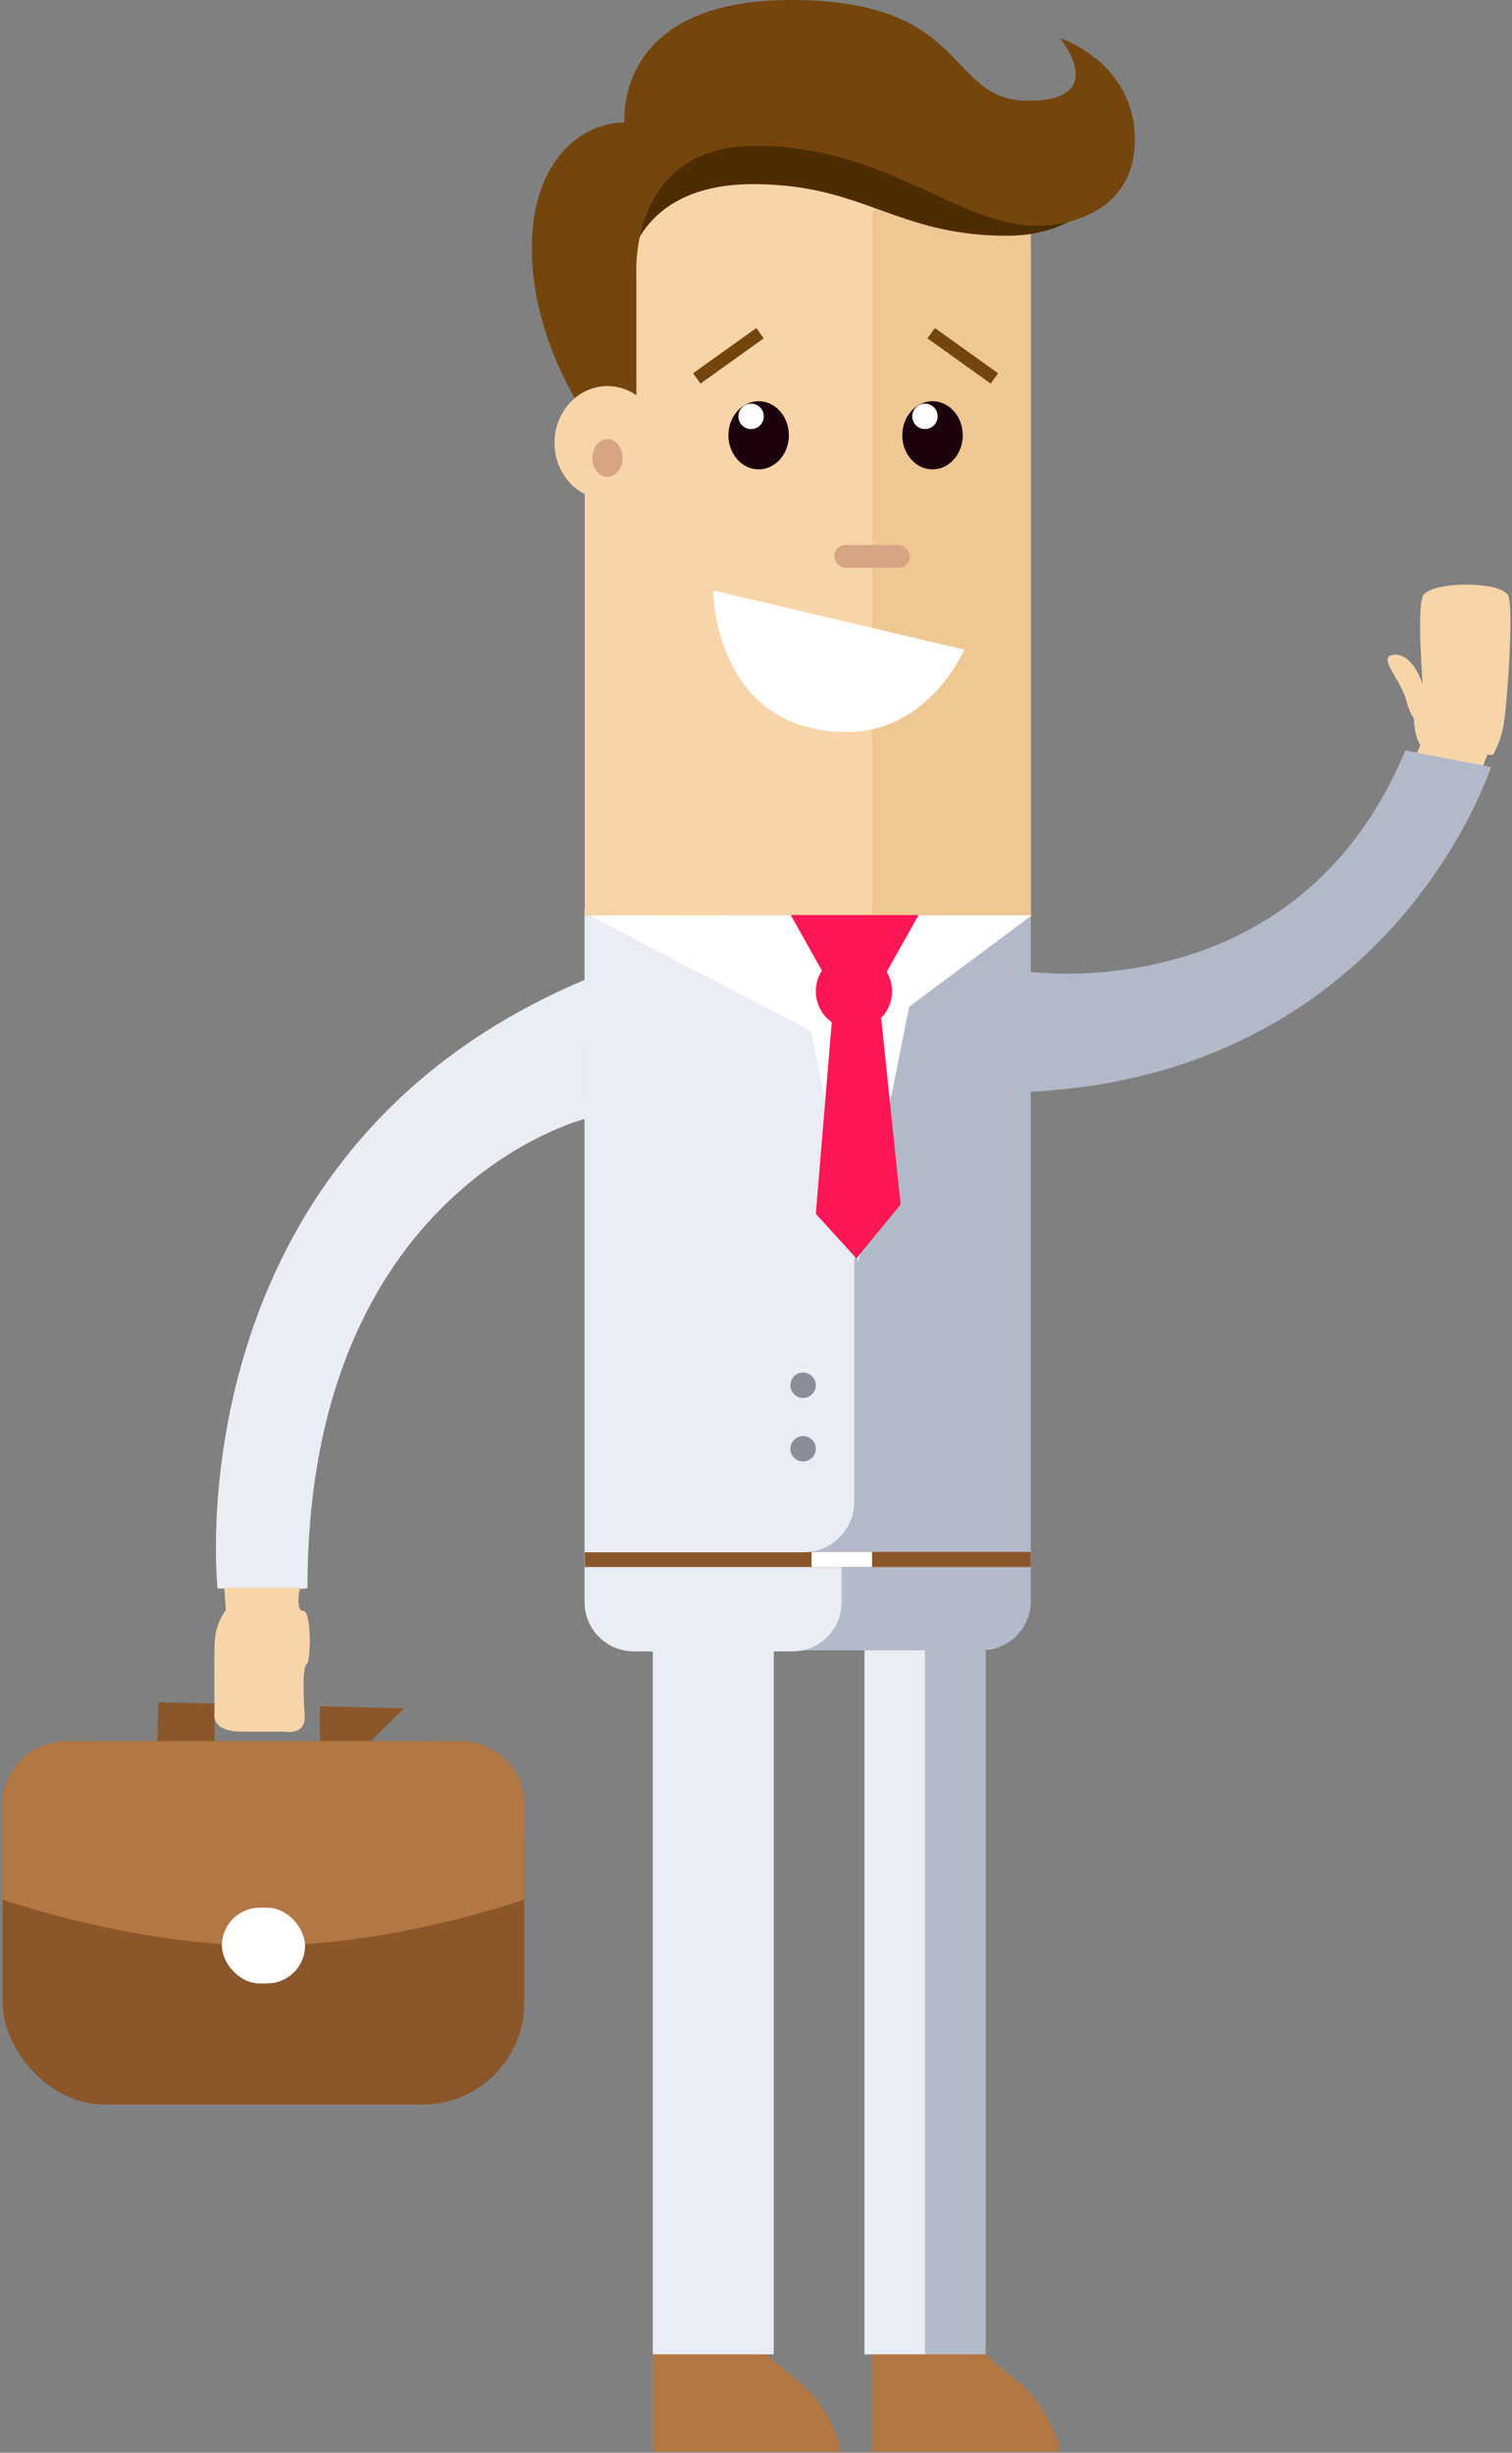 <?xml version="1.0" encoding="UTF-8"?>
<svg width="119px" height="193px" viewBox="0 0 119 193" version="1.1" xmlns="http://www.w3.org/2000/svg" xmlns:xlink="http://www.w3.org/1999/xlink">
    <rect x="0" y="0" width="119" height="193" fill="#808080" stroke="none"/>
    <!-- Generator: Sketch 52.6 (67491) - http://www.bohemiancoding.com/sketch -->
    <title>company-guy-alone</title>
    <desc>Created with Sketch.</desc>
    <defs>
        <path d="M0.785,0.431 L0.908,2.213 C0.908,2.213 0.066,3.179 0.021,4.855 C-0.023,6.531 0.021,10.274 0.021,10.274 C0.021,10.274 -0.365,11.761 2.144,11.761 L5.474,11.761 C5.474,11.761 7.181,12.09 7.106,10.582 C7.032,9.075 6.907,6.746 7.26,6.47 C7.614,6.194 7.662,2.256 6.998,2.259 C6.333,2.261 6.74,0.431 6.74,0.431 L0.785,0.431 Z" id="path-1"></path>
    </defs>
    <g id="Page-1" stroke="none" stroke-width="1" fill="none" fill-rule="evenodd">
        <g id="25-about-us-1" transform="translate(-130, -1511)">
            <g id="Group" transform="translate(75, 1418)">
                <g id="Businessman" transform="translate(55.208, 93)">
                    <g id="Group-3-Copy">
                        <path d="M79.73,78.025 C79.73,78.025 102.981,79.337 111.682,58.377 C111.682,58.377 116.956,59.049 116.956,59.049 C116.956,59.049 109.301,83.93 79.963,84.911 C79.73,84.911 79.73,78.025 79.73,78.025 Z" id="Path-10" fill="#F8D5A9"></path>
                        <path d="M79.963,76.374 C79.963,76.374 101.693,80.009 110.395,59.049 C110.395,59.049 117.133,60.354 117.133,60.354 C117.133,60.354 109.301,84.967 79.963,85.949 C79.73,85.949 79.963,76.374 79.963,76.374 Z" id="Path-10" fill="#B2B9C8"></path>
                        <path d="M45.815,122.114 L80.92,122.114 L80.92,125.986 C80.92,128.125 79.179,129.858 77.046,129.858 L49.689,129.858 C47.549,129.858 45.815,128.12 45.815,125.986 L45.815,122.114 Z" id="Rectangle" fill="#B3BAC9"></path>
                        <path d="M45.8,122.2 L66.03,122.2 L66.03,126.072 C66.03,128.21 64.305,129.944 62.153,129.944 L49.677,129.944 C47.536,129.944 45.8,128.206 45.8,126.072 L45.8,122.2 Z" id="Rectangle" fill="#EAEDF3"></path>
                        <polygon id="Rectangle-4" fill="#B2B9C8" points="45.815 72.077 80.92 72.077 80.92 122.71 45.815 122.71"></polygon>
                        <rect id="Rectangle-2" fill="#8B572A" x="45.815" y="122.114" width="35.105" height="1.191"></rect>
                        <path d="M45.8,71.511 L67.03,71.511 L67.03,118.15 C67.03,120.356 65.238,122.144 63.037,122.144 L45.8,122.144 L45.8,71.511 Z" id="Rectangle-Copy-3" fill="#EAEDF3"></path>
                        <circle id="Oval-7" fill="#898E99" cx="63" cy="114" r="1"></circle>
                        <circle id="Oval-7-Copy" fill="#898E99" cx="63" cy="109" r="1"></circle>
                        <rect id="Rectangle-2" fill="#FFFFFF" x="63.665" y="122.114" width="4.76" height="1.191"></rect>
                        <path d="M45.815,19.324 C45.815,14.902 49.391,11.318 53.825,11.318 L72.91,11.318 C77.334,11.318 80.92,14.892 80.92,19.324 L80.92,72.077 L45.815,72.077 L45.815,19.324 Z" id="Rectangle-11" fill="#F8D5A9"></path>
                        <path d="M68.425,17.563 C68.425,14.114 71.229,11.318 74.672,11.318 L74.672,11.318 C78.123,11.318 80.92,14.107 80.92,17.563 L80.92,72.077 L68.425,72.077 L68.425,17.563 Z" id="Rectangle-11" fill="#EFC792"></path>
                        <path d="M49.386,20.537 C49.386,20.537 50.349,14.489 59.066,14.489 C67.783,14.489 70.315,18.549 79.047,18.549 C87.778,18.549 88.962,10.127 88.962,10.127 C88.962,10.127 85.99,16.418 79.419,16.418 C72.848,16.418 69.732,10.604 59.415,10.604 C49.097,10.604 49.386,20.537 49.386,20.537 Z" id="Path-6" fill="#4D2C00"></path>
                        <path d="M49.877,21.747 L49.877,32.451 L45.727,32.451 C45.727,32.451 41.65,26.636 41.65,19.55 C41.65,12.464 45.715,9.643 48.9,9.643 C49.046,9.643 47.89,2.76050805e-15 62.084,0 C76.278,0 74.186,7.928 80.721,7.928 C87.256,7.928 83.217,2.986 83.217,2.986 C83.217,2.986 89.106,4.919 89.106,10.964 C89.106,17.009 83.275,17.756 81.596,17.77 C75.157,17.826 69.618,11.478 59.259,11.478 C49.143,11.478 49.877,21.747 49.877,21.747 Z" id="Path-7" fill="#74450C"></path>
                        <ellipse id="Oval-4" fill="#F8D5A9" cx="47.6" cy="34.847" rx="4.165" ry="4.468"></ellipse>
                        <ellipse id="Oval-5" fill="#1C020C" cx="59.5" cy="34.252" rx="2.38" ry="2.681"></ellipse>
                        <ellipse id="Oval-3" fill="#FFFFFF" cx="58.905" cy="32.762" rx="1" ry="1"></ellipse>
                        <ellipse id="Oval-5-Copy-2" fill="#D7A583" cx="47.6" cy="36.039" rx="1.19" ry="1.489"></ellipse>
                        <rect id="Rectangle-3" fill="#D7A583" x="65.45" y="42.889" width="5.95" height="1.787" rx="0.894"></rect>
                        <path d="M55.038,29.486 L59.203,26.508" id="Line" stroke="#74450C" stroke-linecap="square"></path>
                        <path d="M73.483,29.486 L77.647,26.508" id="Line-Copy-14" stroke="#74450C" stroke-linecap="square" transform="translate(75.565, 27.997) scale(-1, 1) translate(-75.565, -27.997) "></path>
                        <ellipse id="Oval-5-Copy" fill="#1C020C" cx="73.185" cy="34.252" rx="2.38" ry="2.681"></ellipse>
                        <path d="M55.93,46.463 L75.686,51.118 C75.686,51.118 72.922,57.599 66.489,57.599 C55.941,57.599 55.93,46.463 55.93,46.463 Z" id="Path-8" fill="#FFFFFF"></path>
                        <path d="M45.842,86.686 C45.842,86.686 23.382,93.494 23.382,124.925 C23.382,125.192 17.439,124.944 17.439,124.944 C17.439,124.944 13.162,92.374 45.804,78.63 C45.842,78.63 45.842,86.686 45.842,86.686 Z" id="Path-9" fill="#F8D5A9"></path>
                        <path d="M45.842,88.035 C45.842,88.035 23.992,93.494 23.992,124.925 C23.992,125.192 16.913,124.988 16.913,124.988 C16.913,124.988 13.201,90.83 45.842,77.087 C45.881,75.179 45.842,88.035 45.842,88.035 Z" id="Path-9" fill="#EAEDF3"></path>
                        <ellipse id="Oval-3-Copy" fill="#FFFFFF" cx="72.59" cy="32.762" rx="1" ry="1"></ellipse>
                        <path d="M19.816,140.438 L18.278,140.438 L19.778,141.976 L19.816,140.438 Z M20.099,129.142 L20.136,127.68 L18.636,127.642 L18.636,129.142 L20.099,129.142 Z" id="Rectangle-9" stroke="#8B572A" stroke-width="3" transform="translate(20.825, 134.79) rotate(-90) translate(-20.825, -134.79) "></path>
                        <g id="Line-+-Line-Copy-15-+-Line-Copy-16-Mask" transform="translate(16.66, 124.497)">
                            <mask id="mask-2" fill="white">
                                <use xlink:href="#path-1"></use>
                            </mask>
                            <use id="Mask" fill="#F8D5A9" xlink:href="#path-1"></use>
                        </g>
                        <rect id="Rectangle-12" fill="#8B572A" x="0" y="137.006" width="41.055" height="28.593" rx="8"></rect>
                        <path d="M0,142.004 C0,139.244 2.236,137.006 4.993,137.006 L36.062,137.006 C38.82,137.006 41.055,139.249 41.055,142.004 L41.055,149.47 C41.055,149.47 30.852,153.09 20.57,153.09 C10.289,153.09 0,149.47 0,149.47 L0,142.004 Z" id="Rectangle-13" fill="#B37743"></path>
                        <rect id="Rectangle-14" fill="#FFFFFF" x="17.255" y="150.111" width="6.545" height="5.957" rx="2.978"></rect>
                        <rect id="Rectangle-15" fill="#EAEDF3" x="51.17" y="129.858" width="9.52" height="55.398"></rect>
                        <rect id="Rectangle-15-Copy" fill="#EAEDF3" x="67.83" y="129.858" width="9.52" height="55.398"></rect>
                        <rect id="Rectangle-15-Copy" fill="#B3BAC9" x="72.59" y="129.858" width="4.76" height="55.398"></rect>
                        <path d="M51.17,192.919 L51.17,185.256 L60.069,185.256 L63.001,187.718 C64.62,189.078 65.933,191.899 65.933,192.919 L65.933,192.919 L51.17,192.919 Z" id="Path-5" fill="#B37743"></path>
                        <path d="M68.425,192.919 L68.425,185.256 L77.324,185.256 L80.256,187.718 C81.875,189.078 83.188,191.899 83.188,192.919 L83.188,192.919 L68.425,192.919 Z" id="Path-5-Copy" fill="#B37743"></path>
                        <path d="M110.463,55.091 C110.791,56.275 111.067,56.521 111.067,56.521 C111.067,56.521 111.079,59.056 112.352,59.109 C113.624,59.162 117.294,59.402 117.294,59.402 C117.294,59.402 117.823,58.569 118.107,57.164 C118.391,55.758 118.93,48.195 118.519,46.93 C118.107,45.666 112.229,45.714 111.765,46.93 C111.302,48.147 111.765,53.831 111.765,53.831 C111.765,53.831 110.979,51.402 109.535,51.518 C108.091,51.633 109.973,53.319 110.463,55.091 Z" id="Path-11" fill="#F8D5A9"></path>
                        <polygon id="Path-2" fill="#FFFFFF" points="46.195 72.044 63.623 81.128 67.339 99.303 71.345 79.218 81.009 72.018"></polygon>
                        <polygon id="Path-3" fill="#FE1755" points="62.028 72 65.063 77.419 69.045 77.419 72.091 72"></polygon>
                        <circle id="Oval-6" fill="#FE1755" cx="67" cy="78" r="3"></circle>
                        <polygon id="Path-12" fill="#FE1755" points="65.338 79.439 64 95.514 67.193 99.016 70.672 94.782 69.03 79"></polygon>
                    </g>
                </g>
            </g>
        </g>
    </g>
</svg>